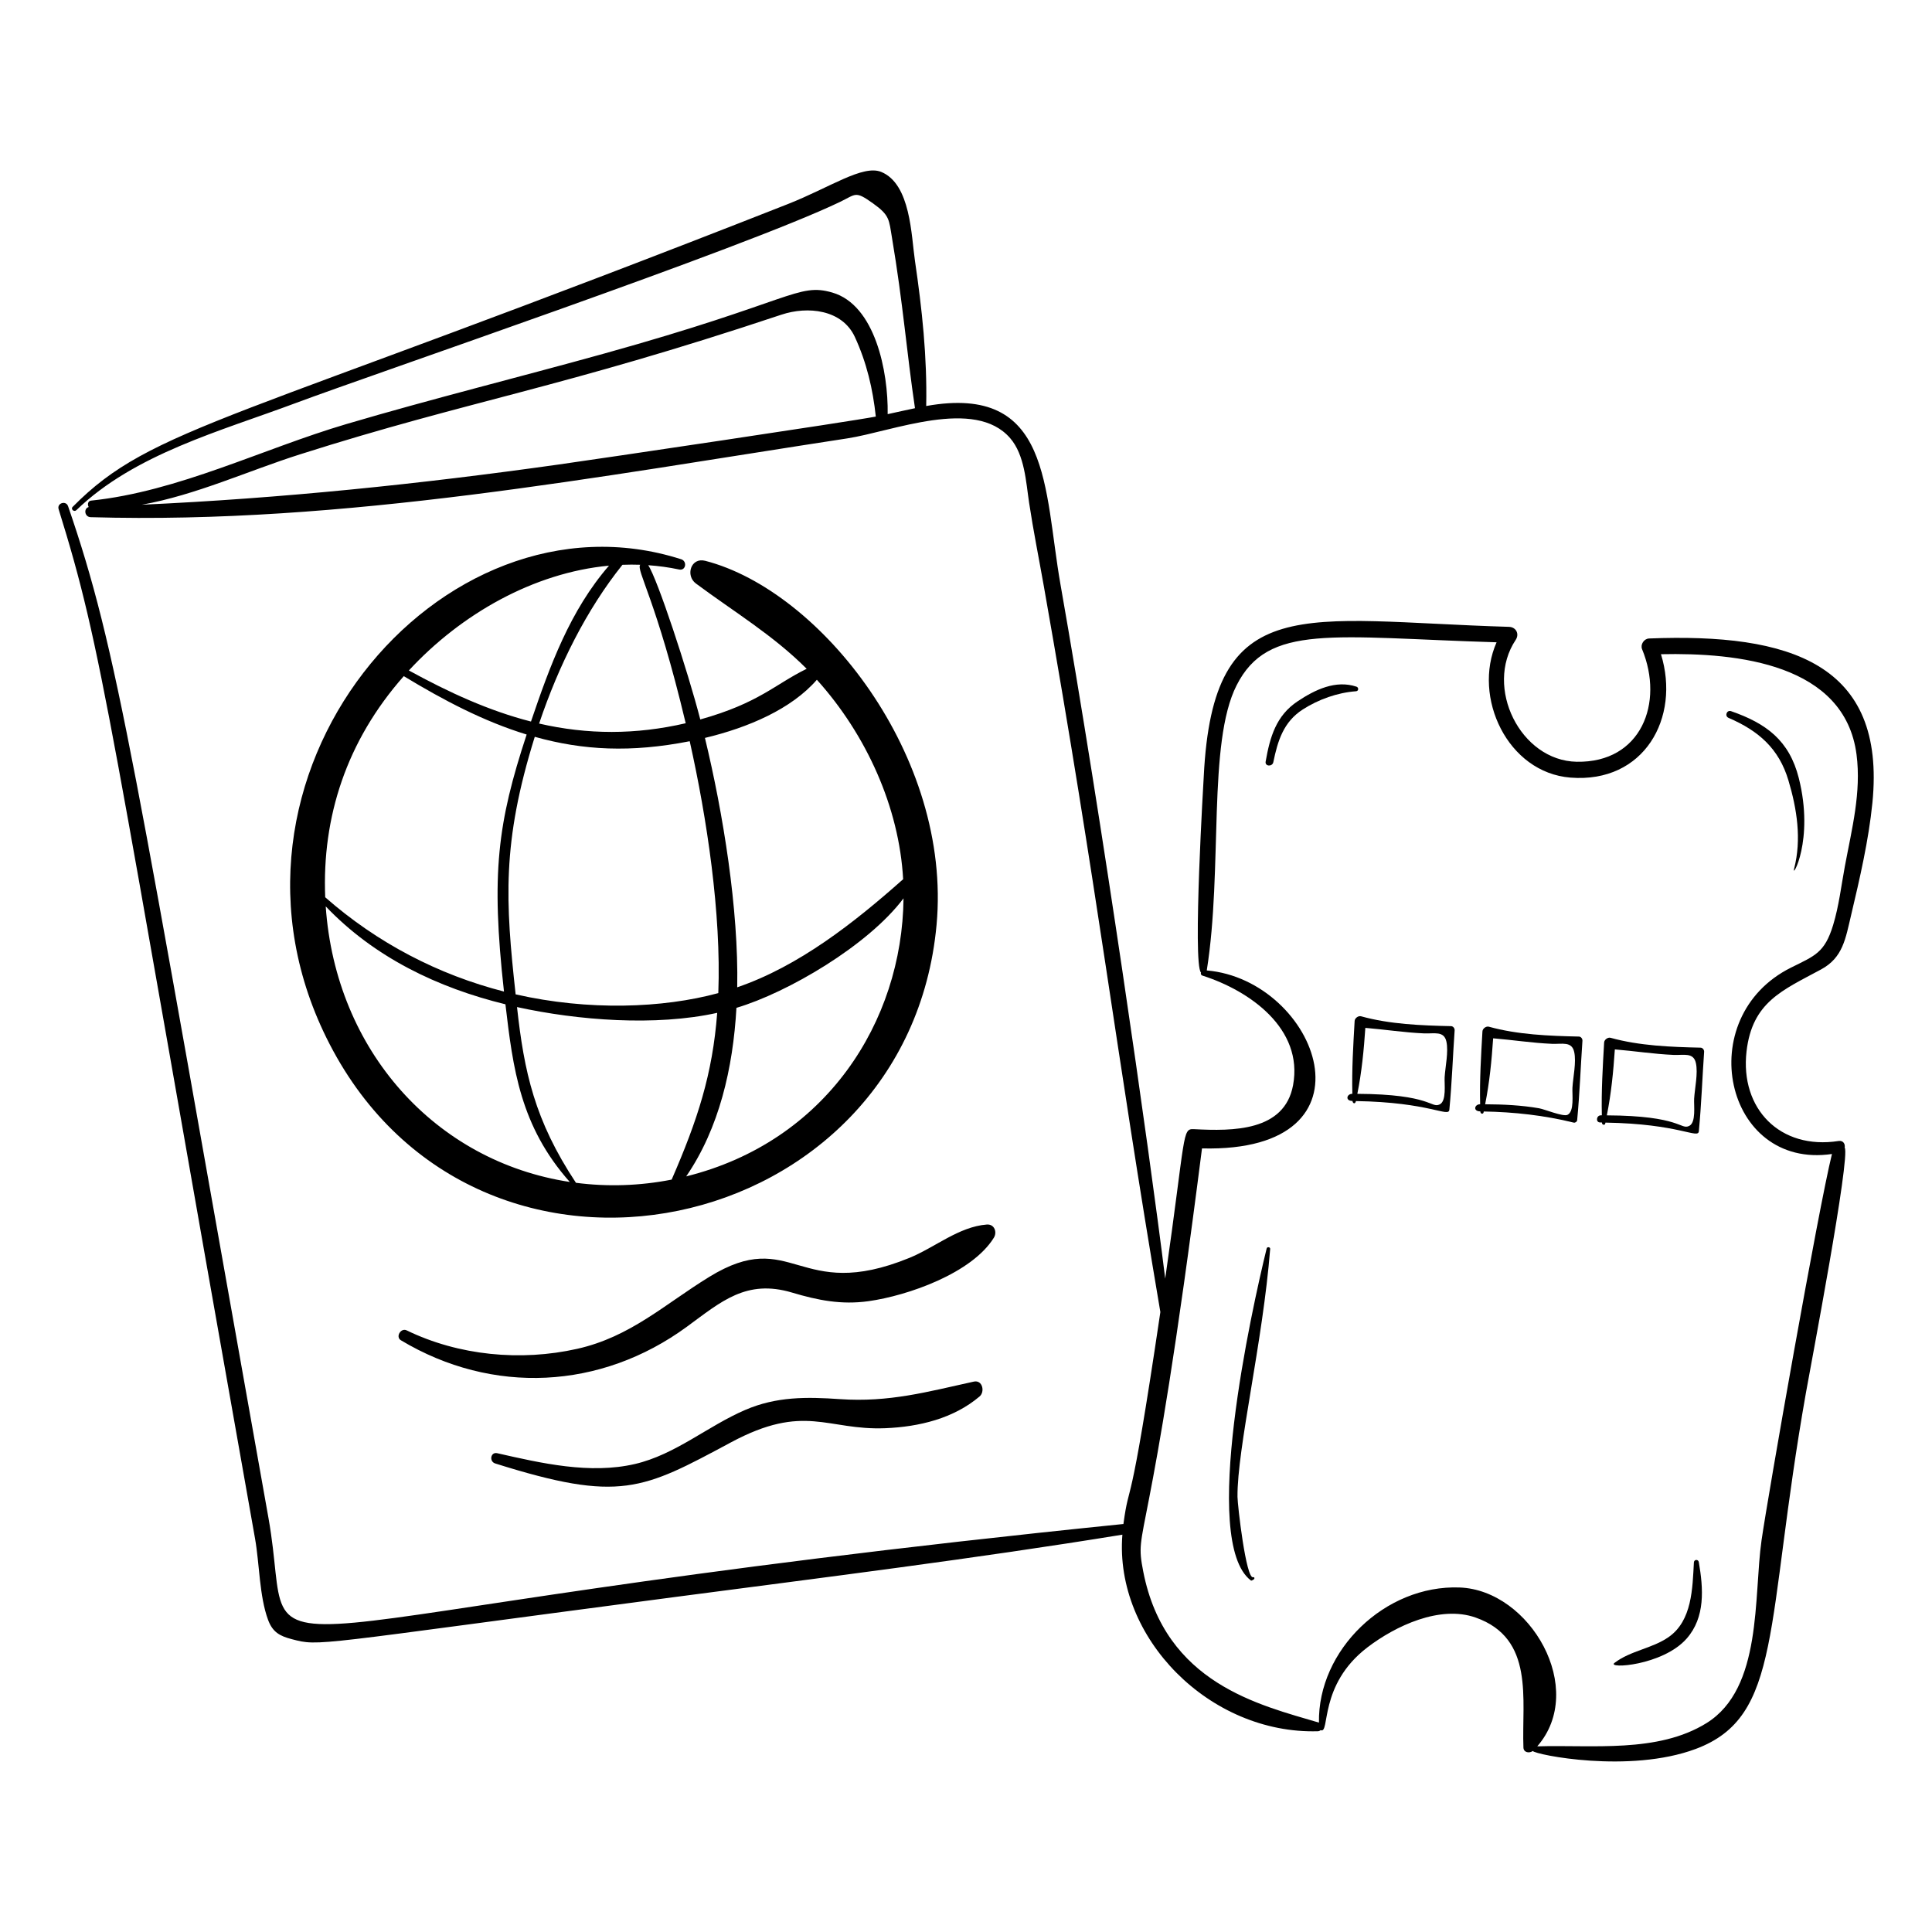 <?xml version="1.0" encoding="UTF-8"?>
<!-- Uploaded to: ICON Repo, www.iconrepo.com, Generator: ICON Repo Mixer Tools -->
<svg fill="#000000" width="800px" height="800px" version="1.1" viewBox="144 144 512 512" xmlns="http://www.w3.org/2000/svg">
 <g>
  <path d="m324.52 292.21c-63.781-20.426-129.73 57.793-93.152 128.52 39.555 76.488 153.17 51.723 160.83-31.629 4.109-44.719-30.711-88.602-61.309-96.48-3.816-0.984-5.293 3.918-2.465 6.016 10.168 7.547 20.492 13.715 29.352 22.602-8.484 4.156-12.633 9.07-28.195 13.426-3.336-12.91-11.352-37.234-13.797-40.879 2.738 0.195 5.477 0.559 8.195 1.141 1.785 0.383 2.195-2.188 0.543-2.719zm-19.133 1.695c-10.32 11.898-15.648 26.531-20.672 41.312-11.188-2.859-21.766-7.731-32.363-13.535 13.859-15 33.137-25.914 53.035-27.777zm-54.379 29.281c10.496 6.359 21.164 11.984 32.559 15.473-7.703 23.398-9.473 36.855-6.008 68.113-17.395-4.457-33.59-12.871-47.375-24.988-0.867-21.207 5.613-41.391 20.824-58.598zm83.352 83.996c-14.742 4.016-34.434 4.719-53.711 0.332-2.691-24.57-3.703-40.117 5.07-68.25 12.816 3.59 25.484 4.227 41.062 1.168 4.559 20.379 8.383 45.711 7.578 66.75zm-104.04-22.984c12.875 13.512 29.707 21.578 47.625 25.953 1.992 16.98 3.898 32.277 17.055 47.082-35.609-5.426-62.051-34.797-64.68-73.035zm66.312 73.254c-10.973-16.57-13.73-29.395-15.617-46.57 16.137 3.543 36.754 5.141 53.051 1.531-1.234 16.277-5.215 28.449-12.07 44.195-8.438 1.656-17.004 1.934-25.363 0.844zm29.219-1.699c8.742-12.773 12.41-28.711 13.312-44.664 13.562-4.027 34.926-16.535 44.281-29.023-0.344 32.707-20.555 64.488-57.594 73.688zm34.629-131.61c13.18 14.633 21.812 33.879 22.863 52.855-12.973 11.531-27.645 23.066-43.973 28.648 0.395-20.668-3.742-46.184-8.555-66.09 11.5-2.746 22.926-7.656 29.664-15.414zm-34.762 11.523c-13.246 3.074-26.035 3.039-38.848 0.086 5.18-15.422 12.633-30.297 22.082-42.074 1.57-0.059 3.141-0.07 4.711-0.012-1.109 1.484 4.254 9.215 12.055 42z"/>
  <path d="m407.38 472.01c0.934-1.512 0.137-3.648-1.867-3.496-7.406 0.57-13.742 6.07-20.508 8.836-29.617 12.094-30.906-8.57-53.074 5.055-11.852 7.285-20.871 15.879-34.961 19.047-14.965 3.367-31.414 1.805-45.199-4.891-1.535-0.746-3.031 1.723-1.527 2.625 24.266 14.547 53.023 13.082 75.789-3.59 9.113-6.676 15.758-12.668 27.887-9.043 6.844 2.043 13.062 3.277 20.25 2.273 10.441-1.461 27.395-7.418 33.211-16.816z"/>
  <path d="m402.07 510.14c-12.32 2.707-22.441 5.543-35.477 4.644-8.844-0.609-16.812-0.707-25.098 2.859-9.984 4.297-18.5 11.84-29.25 14.336-11.93 2.766-24.805-0.215-36.469-2.863-1.777-0.402-2.203 2.195-0.543 2.715 33.098 10.418 39.02 6.992 62.445-5.574 19.637-10.531 25.434-3.133 40.953-3.769 8.914-0.367 18.062-2.559 24.965-8.41 1.477-1.258 0.781-4.445-1.527-3.938z"/>
  <path d="m581 313.21c-1.332 0.055-2.34 1.602-1.828 2.84 5.863 14.207-0.211 30.141-17.336 29.824-14.934-0.277-24.523-19.75-16.164-32.293 1.051-1.578 0.102-3.406-1.789-3.461-54.668-1.621-78.402-10.102-80.871 39.562-0.008 0.188-3.004 49.754-0.738 52.055-0.109 0.324-0.023 0.68 0.41 0.816 12.527 4 26.754 14.047 23.996 29.016-2.262 12.27-15.953 12.211-26.254 11.672-3.223-0.168-2.106 1.07-7.633 39.605-4.371-35.312-16.617-120.66-27.75-183.94-4.481-25.477-2.359-53.258-35.59-47.309 0.27-12.93-1.098-25.703-2.984-38.512-0.98-6.648-1.113-20.312-8.934-23.523-4.867-1.996-13.645 4.148-24.738 8.516-148.05 58.27-168.32 58.801-189.54 80.25-0.598 0.605 0.375 1.457 0.977 0.875 15.418-14.91 38.336-20.984 57.945-28.32 21.332-7.977 118.79-41.066 144.38-53.348 4.371-2.098 4.031-3.039 8.805 0.367 4.461 3.184 4.207 4.277 5.027 9.141 2.945 17.5 3.879 30.238 6.09 45.137-2.418 0.5-4.824 1.051-7.238 1.574 0.184-11.262-3.324-28.953-14.684-32.227-9.203-2.652-10.523 2.297-60.398 16.16-22.762 6.328-45.707 12.004-68.367 18.695-22.195 6.555-44.516 17.887-67.648 20.285-0.875 0.09-1.016 1.074-0.633 1.703-1.402 0.379-1.109 2.641 0.516 2.688 67.262 1.938 134.26-10.75 200.49-20.875 11.957-1.828 33.816-10.945 43.199-0.051 3.844 4.465 4.172 11.551 5.012 17.125 1.121 7.418 2.609 14.785 3.914 22.172 14.438 81.715 18.836 121.39 30.867 192.28-8.359 56.527-8.066 43.492-9.793 56.191-0.039 0-0.07-0.012-0.109-0.012-249.45 25.352-218.18 44.855-226.46-1.605-36.023-201.98-39.707-229.19-53.105-268.13-0.547-1.594-3.008-0.832-2.504 0.785 11.914 38.316 12.738 51.492 52.051 272.8 1.188 6.688 1.121 15.238 3.457 21.555 1.199 3.242 3.106 4.277 6.258 5.098 7.586 1.973 4.625 1.574 101.53-11.16 39.578-5.203 79.207-10.113 118.61-16.527-2.172 27.398 23.191 52.898 51.789 52.098 0.309-0.008 0.559-0.125 0.75-0.297 2.582 1.184-0.676-11.941 12.387-21.926 7.445-5.691 19.203-11.254 28.68-7.914 15.715 5.535 12.191 21.68 12.676 34.457 0.051 1.355 1.594 1.562 2.477 0.91 0.734 0.996 25.578 6.016 43.156-0.535 23.066-8.598 18.332-32.688 29.23-94.375 1.219-6.91 11.875-62.719 10.27-65.004 0.18-0.918-0.371-1.934-1.594-1.746-15.57 2.426-26.152-8.582-24.418-23.719 1.504-13.129 9.488-16.191 19.754-21.742 5.793-3.133 6.477-8.117 7.961-14.383 2.293-9.688 4.652-19.848 5.644-29.762 3.684-36.914-21.789-45.031-59.195-43.562zm-289-46.102c-36.645 5.164-73.445 8.969-110.41 10.648 14.336-2.574 28.102-8.957 41.902-13.344 45.066-14.324 68.848-17.426 127.57-37.012 7.012-2.34 16.125-1.375 19.484 5.902 3.129 6.773 4.769 13.773 5.551 21.094-6.91 1.34-72.684 11.102-84.098 12.711zm340.92 106.39c-0.969 5.211-1.582 10.602-3.133 15.688-2.242 7.344-4.856 8.102-11.152 11.242-26.387 13.141-17.664 53.582 10.852 49.391-3.617 14.617-16.953 90.457-18.66 102.38-2.133 14.902 0.285 39.188-14.562 48.426-12.934 8.047-30.332 5.715-44.879 6.176 13.234-15.164-1.836-41.406-20.578-42.102-19.75-0.734-37.613 16.621-37.27 35.812-15.703-4.672-40.77-10.328-46.57-40.051-2.5-12.82 1.566-2.012 15.574-112.12 48.383 1.184 30.512-44.676 1.262-47.164 4.289-26.867 0.16-60.238 7.891-75.531 8.363-16.539 25.395-12.742 68.914-11.43-6.445 14.535 2.891 34.535 19.582 35.859 19.539 1.547 29.191-15.859 23.98-32.703 20.262-0.438 48.699 2.551 51.828 26.586 1.301 10.027-1.262 19.789-3.078 29.543z"/>
  <path d="m528.54 415.94c-7.883-0.176-16.223-0.492-23.844-2.613-0.723-0.203-1.66 0.492-1.703 1.23-0.367 6.453-0.766 12.859-0.605 19.312-1.512 0-1.973 1.887 0.039 1.898 0.027 0.621 0.699 0.98 0.91 0.027 19.633 0.309 24.555 4.43 24.758 2.293 0.668-6.996 0.914-14.039 1.398-21.051 0.031-0.531-0.395-1.086-0.953-1.098zm-1.695 13.52c-0.105 1.801 0.551 6.336-1.32 7.223-2.328 1.105-2.148-2.711-21.816-2.805 1.16-5.777 1.727-11.59 2.121-17.48 5.188 0.426 10.332 1.234 15.551 1.461 2.715 0.117 5.293-0.734 5.93 2.168 0.598 2.715-0.301 6.672-0.465 9.434z"/>
  <path d="m562.41 418.7c-7.883-0.176-16.223-0.492-23.844-2.613-0.723-0.203-1.66 0.492-1.703 1.234-0.367 6.453-0.766 12.859-0.605 19.312-1.516 0-1.973 1.887 0.039 1.898 0.031 0.746 0.754 0.75 0.859 0.297 0.02-0.09 0.031-0.18 0.051-0.27 7.984 0.125 16.105 1.027 23.848 2.949 0.398 0.098 0.875-0.258 0.91-0.656 0.668-6.996 0.914-14.039 1.398-21.051 0.031-0.535-0.398-1.09-0.953-1.102zm-1.695 13.523c-0.105 1.801 0.551 6.336-1.32 7.223-1.156 0.551-6.066-1.488-7.504-1.738-4.715-0.82-9.527-1.043-14.312-1.066 1.16-5.777 1.727-11.59 2.121-17.48 5.188 0.426 10.332 1.234 15.551 1.461 2.715 0.117 5.293-0.738 5.93 2.164 0.598 2.719-0.301 6.676-0.465 9.438z"/>
  <path d="m594.66 421.64c-7.883-0.176-16.223-0.492-23.844-2.613-0.723-0.199-1.66 0.496-1.703 1.234-0.367 6.453-0.766 12.859-0.605 19.312-0.09 0-0.18-0.004-0.27 0-1.207 0.004-1.418 1.879-0.195 1.887 0.164 0 0.332 0.016 0.5 0.016 0.004 0.055 0 0.105 0.004 0.156 0.02 0.461 0.738 0.648 0.855 0.141 0.02-0.09 0.031-0.18 0.051-0.27 19.633 0.309 24.555 4.43 24.758 2.293 0.668-6.996 0.914-14.039 1.398-21.051 0.035-0.539-0.395-1.094-0.949-1.105zm-1.695 13.523c-0.105 1.801 0.551 6.336-1.32 7.223-2.328 1.105-2.148-2.711-21.816-2.805 1.16-5.777 1.727-11.59 2.121-17.48 5.188 0.426 10.332 1.234 15.551 1.461 2.715 0.117 5.293-0.738 5.93 2.164 0.598 2.719-0.301 6.676-0.465 9.438z"/>
  <path d="m592.9 558.07c-0.379 6.859-0.465 15.418-6.68 19.758-4.398 3.074-10.074 3.578-14.367 6.859-2.129 1.637 12.766 0.75 19.113-6.43 5.012-5.672 4.434-13.309 3.242-20.262-0.141-0.832-1.262-0.773-1.309 0.074z"/>
  <path d="m503.47 325.97c-5.531-1.824-10.93 0.789-15.562 3.863-5.754 3.816-7.363 9.516-8.5 15.996-0.23 1.309 1.777 1.41 2.035 0.152 1.164-5.652 2.691-10.688 7.828-13.98 4.121-2.644 9.199-4.465 14.09-4.812 0.719-0.047 0.758-1.004 0.109-1.219z"/>
  <path d="m602.76 332.47c-1.156-0.402-1.793 1.289-0.672 1.773 7.965 3.43 13.348 8.141 15.859 16.551 2.262 7.582 3.531 15.625 1.508 23.43-0.766 2.945 5.422-7.457 1.246-24.016-2.516-9.977-8.625-14.504-17.941-17.738z"/>
  <path d="m480.61 474.99c0.043-0.531-0.801-0.656-0.93-0.137-4.016 16.363-17.609 77.637-4.227 87.953 0.227 0.176 0.438-0.027 0.836-0.273 0.254-0.156 0.164-0.66-0.18-0.551-1.891 0.609-4.141-19.078-4.16-21.312-0.105-12.844 6.707-40.934 8.66-65.68z"/>
 </g>
</svg>